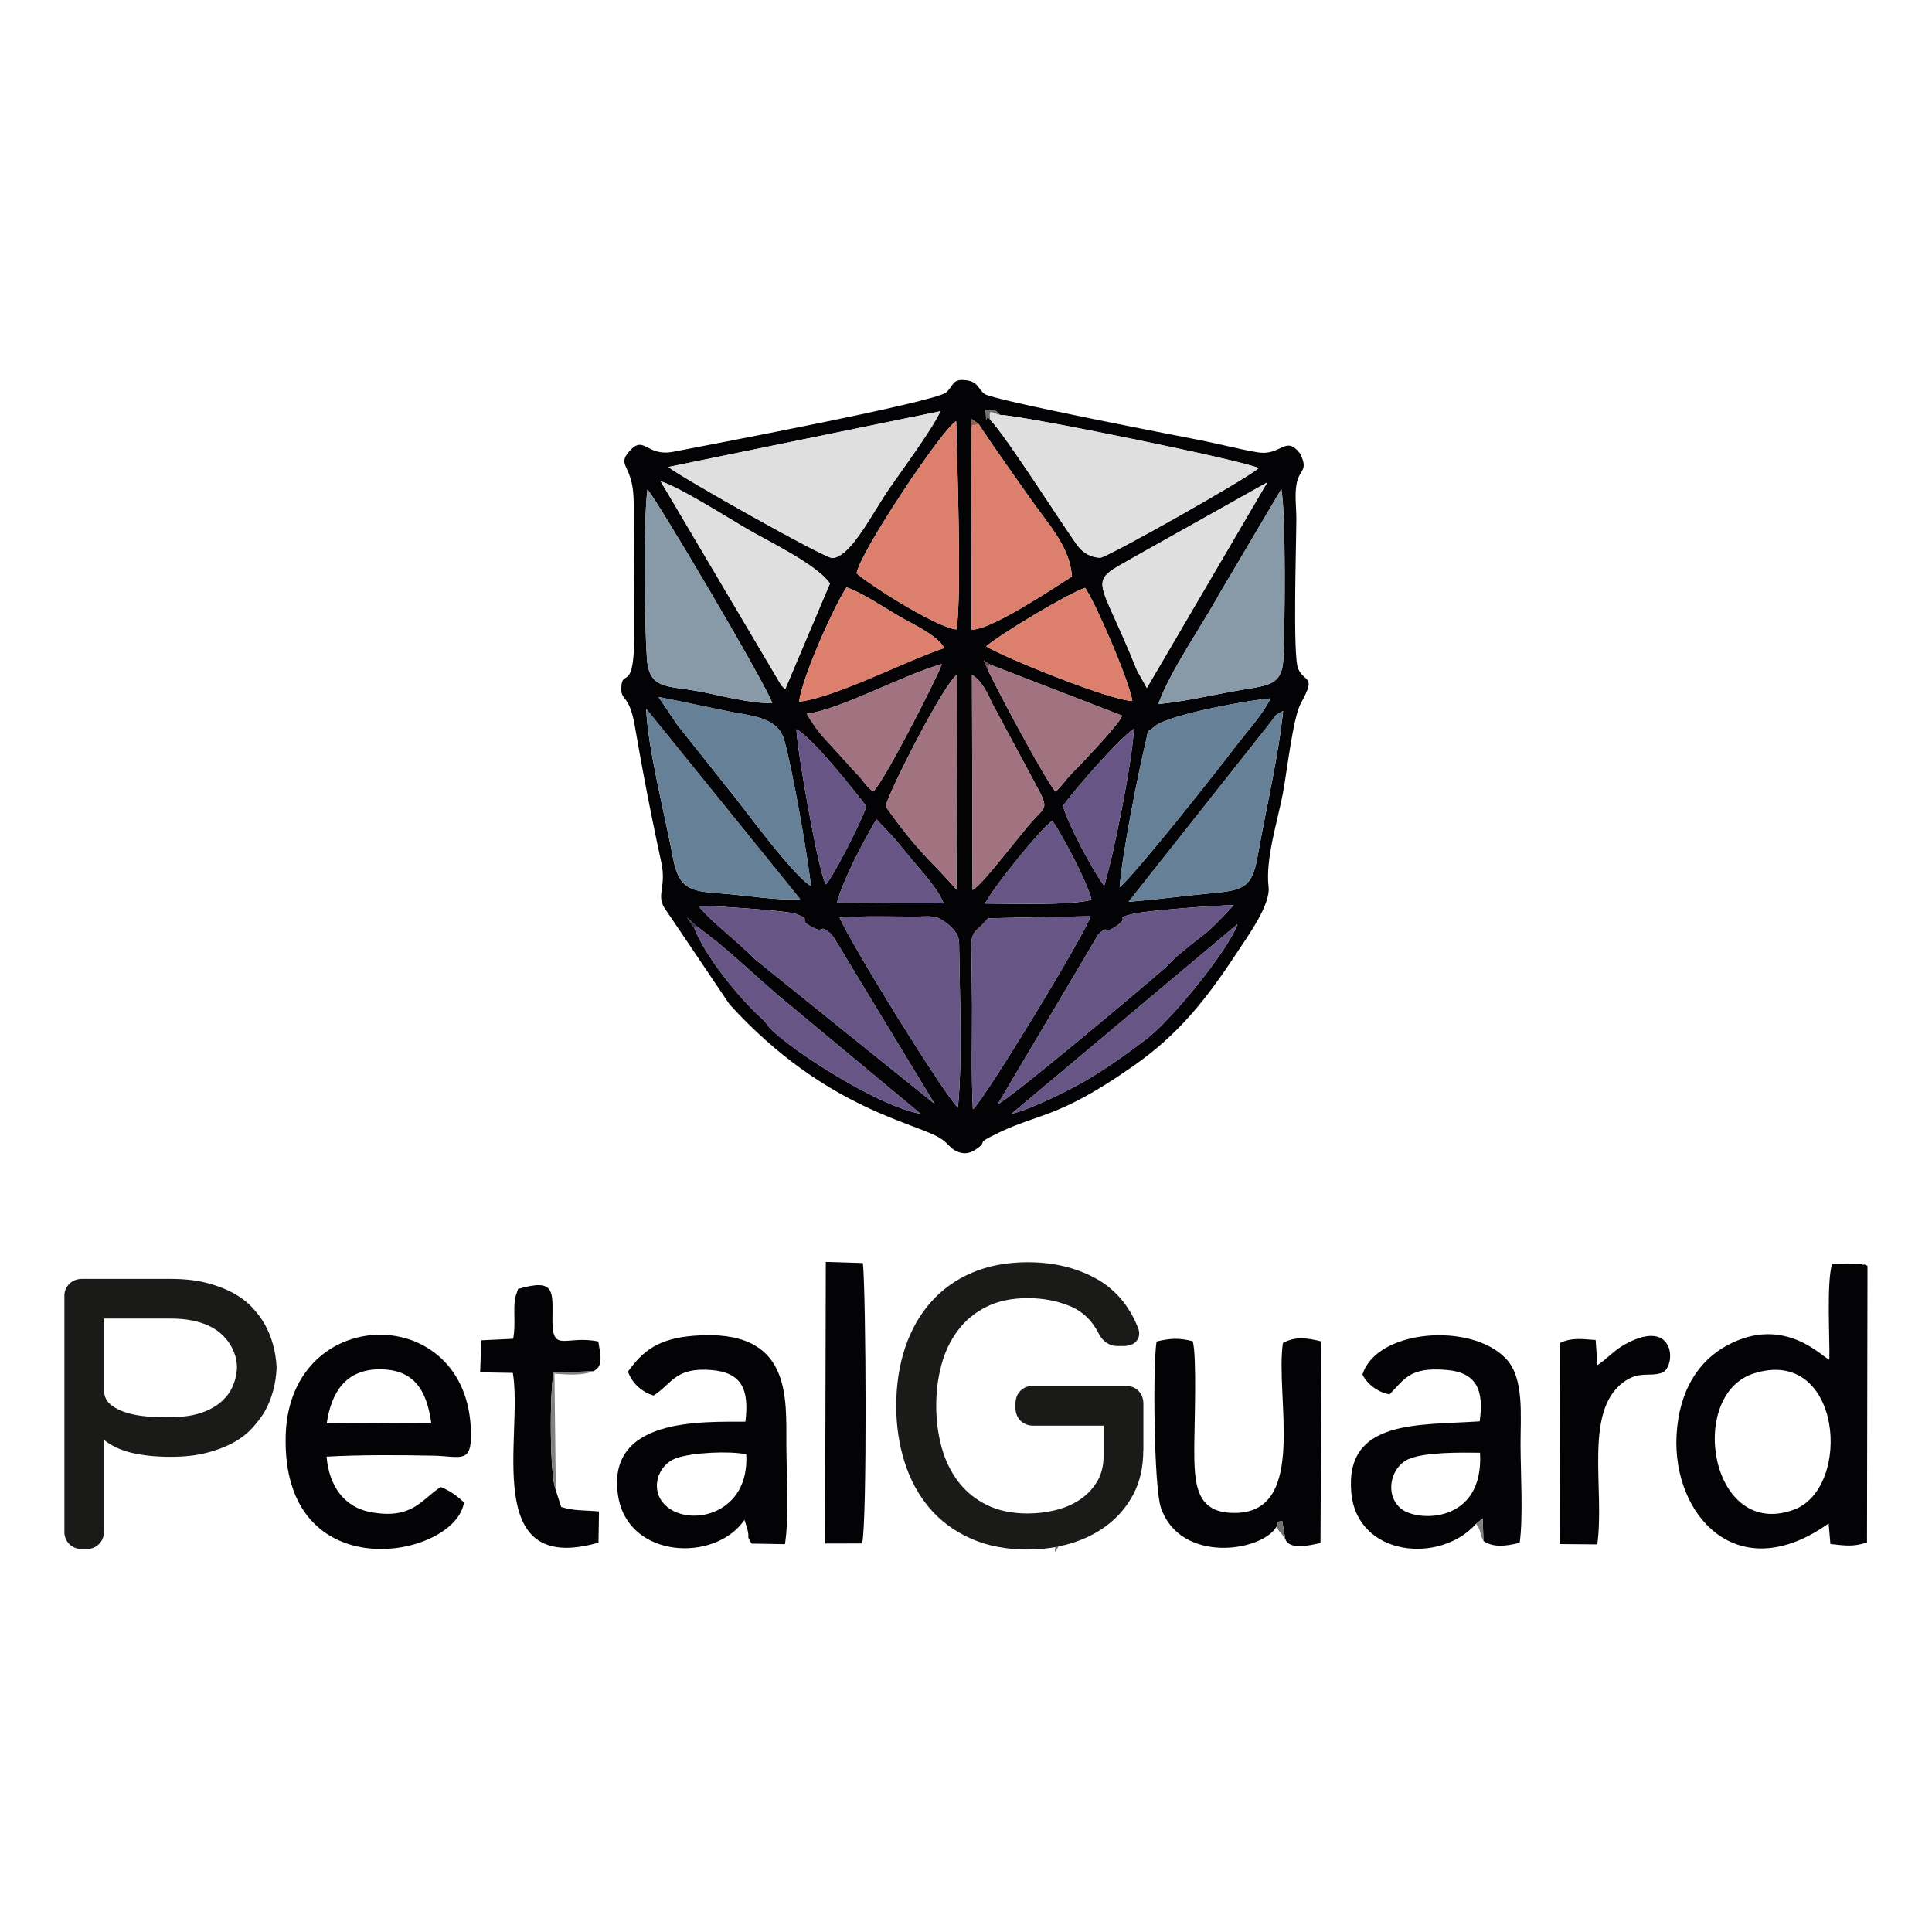 <svg width="300" height="300" viewBox="0 0 300 300" fill="none" xmlns="http://www.w3.org/2000/svg">
<g clip-path="url(#clip0_586_51)">
<path fill-rule="evenodd" clip-rule="evenodd" d="M157.051 172.961L192.162 143.5C190.559 147.883 181.633 158.621 177.993 161.358C174.985 163.62 171.927 165.866 168.32 167.945C165.769 169.409 159.96 172.287 157.06 172.961H157.051ZM151.068 172.254C152.597 171.156 168.885 144.448 169.334 142.26L153.428 142.593C153.37 142.668 152.489 143.624 152.439 143.674L151.4 144.648C150.669 145.745 150.852 146.502 150.86 148.291C150.885 150.927 150.935 153.564 150.943 156.201C150.96 161.549 150.802 166.914 151.068 172.254ZM130.367 142.477C134.19 142.185 138.054 142.327 141.885 142.327C144.611 142.327 145.276 141.953 147.195 143.516L147.752 144.007C149.032 145.305 148.924 145.937 148.949 147.75C149.048 155.061 149.447 164.934 148.741 172.013C145.94 168.935 132.262 146.785 130.367 142.477ZM108.137 143.824L106.699 142.468L107.804 144.09C109.5 148.474 114.627 154.803 118.076 157.948C119.887 159.603 118.275 158.813 122.081 161.824C125.746 164.727 136.849 171.88 142.949 172.944L120.876 154.596C116.73 151.052 112.724 147.085 108.137 143.816V143.824ZM108.469 140.655C110.131 142.892 114.436 146.07 117.162 148.89L145.126 171.406L132.22 150.121C131.622 149.147 129.395 145.296 128.996 144.964C126.96 143.267 128.256 145.172 125.921 143.866C123.76 142.651 126.328 142.951 123.561 141.903C122.248 141.404 110.497 140.638 108.469 140.655ZM154.94 171.439C157.01 170.499 176.639 154.005 180.736 150.445C181.625 149.671 181.916 149.189 182.863 148.391C187.683 144.307 186.727 145.795 191.564 140.547C188.963 140.58 178.01 141.379 175.891 141.919C172.774 142.71 175.617 142.219 173.431 143.749C171.245 145.28 172.4 143.441 170.572 145.055L154.94 171.439ZM152.954 140.297C154.434 137.544 161.389 128.927 163.392 127.438C164.963 129.651 168.91 137.103 169.492 139.732C166.051 140.638 156.935 140.314 152.954 140.306V140.297ZM136.101 127.23L138.943 130.25C139.757 131.231 140.53 132.204 141.544 133.419C142.949 135.09 145.807 138.193 146.505 140.281L129.96 140.139C131.015 136.388 134.115 130.541 136.101 127.222V127.23ZM137.522 125.209C142.467 132.229 144.37 133.435 148.542 138.143L148.633 104.722C146.505 106.211 137.888 123.171 137.522 125.217V125.209ZM151.026 138.185C152.539 137.469 158.29 129.667 160.633 127.139C162.154 125.5 162.727 125.484 161.464 123.005L154.109 109.297C153.312 107.592 152.539 105.804 150.927 104.781L151.018 138.176L151.026 138.185ZM123.669 113.232C123.785 116.625 127.084 135.398 128.231 137.345C129.478 136.005 133.774 127.546 134.53 125.209C132.594 122.664 126.129 114.529 123.669 113.232ZM171.461 137.553C172.966 132.587 175.816 118.272 176.074 113.173C173.88 114.554 166.999 122.439 165.054 125.151C165.927 128.17 169.675 135.165 171.461 137.561V137.553ZM175.259 140.023L197.174 112.317C198.404 110.778 197.548 111.36 199.243 110.395C198.478 117.723 196.567 125.658 195.279 132.994C194.415 137.927 192.985 138.251 187.974 138.717C183.686 139.116 179.547 139.698 175.268 140.023H175.259ZM100.35 110.079L124.242 139.607C121.151 139.915 115.849 139.041 112.491 138.784C107.472 138.393 105.461 138.384 104.488 133.152C103.367 127.097 100.491 115.785 100.35 110.087V110.079ZM102.253 108.224C105.835 108.956 109.458 109.688 113.031 110.445C116.547 111.185 120.719 111.244 121.766 114.903C123.004 119.22 125.447 133.028 125.912 137.569C123.178 136.014 115.757 125.808 113.779 123.379L105.178 112.566C104.837 112.092 102.369 108.349 102.245 108.233L102.253 108.224ZM173.863 137.794C174.254 132.595 176.664 120.401 177.927 115.12C178.475 112.824 177.844 114.072 179.298 112.791C181.442 110.903 195.063 108.532 197.29 108.457C196.01 111.044 193.5 113.739 191.639 116.193C188.631 120.168 176.788 135.132 173.863 137.794ZM179.863 109.331C183.91 108.915 187.376 108.108 191.232 107.392C196.783 106.361 199.085 106.785 199.293 102.144C199.509 97.453 199.7 79.778 198.96 75.951L189.478 91.988C186.727 97.004 181.608 104.332 179.863 109.331ZM125.264 110.836C130.541 110.187 140.298 104.739 146.264 103.117C145.143 106.012 137.131 121.599 135.586 122.913C134.098 121.741 134.239 121.316 132.901 120.019L127.666 114.255C126.96 113.439 125.912 111.992 125.273 110.836H125.264ZM119.904 109.181C119.364 106.977 101.788 77.183 100.533 76.018C99.885 81.009 100.092 96.713 100.441 102.136C100.765 107.076 103.483 106.428 108.403 107.334C111.976 107.991 116.364 109.231 119.904 109.189V109.181ZM153.81 103.225L174.254 111.127C173.63 112.683 167.855 118.63 166.301 120.235C165.378 121.183 165.054 121.849 163.916 122.93C162.603 121.641 154.45 106.461 153.287 103.749L152.722 102.543L153.81 103.234V103.225ZM153.137 100.372C155.157 98.576 165.761 92.171 168.503 91.281C170.14 93.66 175.317 105.612 175.833 108.84C172.442 108.806 155.805 102.044 153.137 100.372ZM124.076 108.965C124.624 104.922 129.536 94.109 131.439 91.206C133.425 91.788 137.389 94.367 139.442 95.59C141.727 96.945 145.392 98.501 146.638 100.622C141.021 102.443 129.677 108.341 124.068 108.956L124.076 108.965ZM150.802 66.652L150.868 97.752C153.694 97.985 163.99 91.081 166.45 89.518C166.118 84.885 163.043 81.774 159.877 77.266C157.159 73.39 154.425 69.605 151.932 65.804L150.835 65.055L150.802 66.652ZM133.01 89.019C134.738 90.632 145.4 97.478 148.542 97.736C149.356 92.154 148.608 71.302 148.475 65.405C146.514 66.311 133.525 85.725 133.01 89.019ZM176.572 104.132C170.439 88.836 168.594 90.799 176.132 86.49L196.775 74.912L178.085 106.827L176.581 104.14L176.572 104.132ZM121.932 106.993L128.871 90.599C126.852 87.671 119.472 84.144 116.115 82.198C113.073 80.435 105.469 75.594 102.585 74.737L121.342 106.444C121.417 106.527 121.574 106.661 121.633 106.727C121.691 106.794 121.824 106.927 121.932 107.002V106.993ZM155.348 64.44C158.971 64.54 193.21 71.535 195.42 72.691C194.29 73.947 171.885 86.606 170.846 86.598C169.467 86.582 168.279 85.9 167.472 84.91C165.935 82.997 156.029 67.376 153.76 65.213C152.954 63.916 153.253 66.877 153.037 63.608C154.907 63.891 154.209 63.417 155.339 64.448L155.348 64.44ZM146.015 63.858C144.902 66.436 139.982 73.107 138.137 75.769C135.486 79.578 132.145 86.482 129.237 86.648C128.123 86.715 105.652 74.072 103.782 72.516L146.015 63.858ZM98.497 98.426C98.48 107.941 96.569 103.6 96.469 106.827C96.403 108.948 97.716 107.659 98.596 112.849C99.012 115.261 99.427 117.598 99.876 119.994C100.749 124.71 101.688 129.276 102.702 134.001C103.475 137.627 101.954 138.917 103.109 140.88L113.281 155.951C128.431 172.612 142.733 174.333 146.331 176.962C147.312 177.677 147.594 178.376 148.666 178.825C149.846 179.316 150.735 179.016 151.525 178.484C153.445 177.203 151.625 177.644 153.777 176.529C161.373 172.587 163.6 174.167 175.916 165.575C182.896 160.709 187.226 155.311 191.988 148.049C193.667 145.488 197.315 140.547 196.982 137.711C196.476 133.41 198.354 127.596 199.201 123.213C199.808 120.085 200.755 111.435 202.002 109.189C204.437 104.797 202.609 106.087 201.578 103.849C200.714 101.969 201.296 84.278 201.296 80.568C201.296 78.788 200.996 76.642 201.37 74.945C201.844 72.791 203.19 73.148 201.886 70.437C199.567 67.467 199.01 70.844 195.295 70.237C192.503 69.78 189.47 68.965 186.561 68.391C182.539 67.6 154.126 62.136 152.863 61.163C151.899 60.422 151.882 59.316 150.162 59.066C147.802 58.717 148.168 59.848 146.913 60.938C145.126 62.485 108.602 69.356 104.572 70.146C100.367 70.969 100.059 67.459 97.757 70.038C95.63 72.416 98.364 72.067 98.397 77.923C98.439 84.752 98.505 91.605 98.497 98.426Z" fill="#030305"/>
<path fill-rule="evenodd" clip-rule="evenodd" d="M155.348 64.44C153.952 64.174 153.503 63.259 153.769 65.205C156.038 67.368 165.943 82.989 167.481 84.901C168.287 85.9 169.475 86.582 170.855 86.59C171.885 86.598 194.298 73.947 195.429 72.683C193.21 71.527 158.971 64.531 155.356 64.432L155.348 64.44Z" fill="#E0DFDF"/>
<path fill-rule="evenodd" clip-rule="evenodd" d="M103.782 72.516C105.652 74.072 128.115 86.715 129.237 86.648C132.145 86.482 135.486 79.578 138.137 75.769C139.99 73.107 144.91 66.436 146.015 63.858L103.782 72.516Z" fill="#E0DFDF"/>
<path fill-rule="evenodd" clip-rule="evenodd" d="M119.904 109.181C119.364 106.977 101.788 77.183 100.533 76.018C99.885 81.009 100.092 96.713 100.441 102.136C100.765 107.076 103.483 106.428 108.403 107.334C111.976 107.991 116.364 109.231 119.904 109.189V109.181Z" fill="#889AA8"/>
<path fill-rule="evenodd" clip-rule="evenodd" d="M179.863 109.33C183.91 108.915 187.376 108.108 191.232 107.392C196.783 106.361 199.085 106.785 199.293 102.144C199.509 97.453 199.7 79.778 198.96 75.951L189.478 91.988C186.728 97.004 181.608 104.331 179.863 109.33Z" fill="#889AA8"/>
<path fill-rule="evenodd" clip-rule="evenodd" d="M121.932 106.993L128.871 90.599C126.852 87.671 119.472 84.144 116.115 82.198C113.073 80.435 105.469 75.594 102.585 74.737L121.342 106.444C121.417 106.527 121.575 106.66 121.633 106.727C121.691 106.794 121.824 106.927 121.932 107.001V106.993Z" fill="#E0DFDF"/>
<path fill-rule="evenodd" clip-rule="evenodd" d="M130.367 142.477C132.261 146.785 145.94 168.935 148.741 172.013C149.447 164.943 149.048 155.061 148.949 147.75C148.924 145.937 149.023 145.305 147.752 144.007L147.195 143.516C145.275 141.944 144.619 142.319 141.885 142.327C138.054 142.327 134.189 142.186 130.367 142.477Z" fill="#665585"/>
<path fill-rule="evenodd" clip-rule="evenodd" d="M150.802 66.652L150.868 97.752C153.694 97.985 163.99 91.081 166.45 89.517C166.118 84.885 163.043 81.774 159.877 77.266C157.159 73.389 154.425 69.605 151.932 65.804C150.76 66.444 151.251 65.454 150.802 66.652Z" fill="#DC806D"/>
<path fill-rule="evenodd" clip-rule="evenodd" d="M133.01 89.019C134.738 90.632 145.4 97.478 148.542 97.736C149.356 92.154 148.608 71.302 148.475 65.404C146.514 66.311 133.525 85.725 133.01 89.019Z" fill="#DC806D"/>
<path fill-rule="evenodd" clip-rule="evenodd" d="M154.941 171.439C157.01 170.499 176.639 154.005 180.736 150.445C181.625 149.671 181.916 149.189 182.863 148.39C187.683 144.306 186.728 145.795 191.564 140.547C188.963 140.58 178.01 141.379 175.891 141.919C172.775 142.709 175.617 142.219 173.431 143.749C171.246 145.28 172.401 143.441 170.572 145.055L154.941 171.439Z" fill="#665585"/>
<path fill-rule="evenodd" clip-rule="evenodd" d="M151.068 172.254C152.597 171.156 168.885 144.448 169.334 142.26L153.428 142.593C153.37 142.668 152.489 143.624 152.439 143.674L151.4 144.647C150.669 145.745 150.852 146.502 150.86 148.291C150.885 150.927 150.935 153.564 150.943 156.201C150.96 161.549 150.802 166.914 151.068 172.254Z" fill="#665585"/>
<path fill-rule="evenodd" clip-rule="evenodd" d="M178.076 106.819L196.766 74.904L176.124 86.482C168.586 90.782 170.431 88.827 176.564 104.124L178.068 106.81L178.076 106.819Z" fill="#E0DFDF"/>
<path fill-rule="evenodd" clip-rule="evenodd" d="M108.469 140.655C110.131 142.893 114.436 146.07 117.162 148.89L145.126 171.406L132.22 150.121C131.622 149.147 129.395 145.296 128.996 144.964C126.96 143.267 128.256 145.172 125.921 143.866C123.76 142.651 126.328 142.951 123.561 141.903C122.248 141.404 110.497 140.638 108.469 140.655Z" fill="#665585"/>
<path fill-rule="evenodd" clip-rule="evenodd" d="M175.259 140.023C179.539 139.707 183.678 139.124 187.966 138.717C192.977 138.251 194.406 137.918 195.271 132.994C196.559 125.658 198.47 117.731 199.235 110.395C197.539 111.36 198.395 110.778 197.165 112.316L175.251 140.023H175.259Z" fill="#658097"/>
<path fill-rule="evenodd" clip-rule="evenodd" d="M124.251 139.607L100.358 110.079C100.508 115.777 103.375 127.089 104.497 133.144C105.469 138.376 107.48 138.384 112.5 138.775C115.857 139.041 121.159 139.906 124.251 139.599V139.607Z" fill="#658097"/>
<path fill-rule="evenodd" clip-rule="evenodd" d="M102.253 108.224C102.369 108.341 104.837 112.084 105.186 112.558L113.788 123.371C115.766 125.808 123.187 136.014 125.921 137.561C125.455 133.02 123.012 119.212 121.774 114.895C120.718 111.235 116.555 111.185 113.04 110.437C109.466 109.68 105.843 108.948 102.261 108.216L102.253 108.224Z" fill="#658097"/>
<path fill-rule="evenodd" clip-rule="evenodd" d="M173.863 137.794C176.788 135.132 188.631 120.168 191.639 116.193C193.5 113.739 196.01 111.044 197.29 108.457C195.063 108.524 181.442 110.894 179.298 112.791C177.844 114.071 178.475 112.824 177.927 115.12C176.664 120.393 174.254 132.595 173.863 137.794Z" fill="#658097"/>
<path fill-rule="evenodd" clip-rule="evenodd" d="M151.026 138.185C152.539 137.469 158.289 129.667 160.633 127.139C162.154 125.5 162.727 125.484 161.464 123.005L154.109 109.297C153.312 107.592 152.539 105.804 150.927 104.781L151.018 138.176L151.026 138.185Z" fill="#A17280"/>
<path fill-rule="evenodd" clip-rule="evenodd" d="M137.522 125.209C142.467 132.229 144.37 133.435 148.541 138.143L148.633 104.722C146.505 106.211 137.888 123.171 137.522 125.217V125.209Z" fill="#A17280"/>
<path fill-rule="evenodd" clip-rule="evenodd" d="M124.076 108.965C129.685 108.349 141.029 102.444 146.647 100.63C145.392 98.501 141.735 96.945 139.45 95.598C137.389 94.375 133.433 91.797 131.447 91.215C129.544 94.118 124.633 104.922 124.084 108.973L124.076 108.965Z" fill="#DC806D"/>
<path fill-rule="evenodd" clip-rule="evenodd" d="M153.137 100.372C155.805 102.036 172.434 108.806 175.833 108.84C175.317 105.612 170.14 93.66 168.503 91.281C165.761 92.171 155.157 98.576 153.137 100.372Z" fill="#DC806D"/>
<path fill-rule="evenodd" clip-rule="evenodd" d="M153.81 103.225L153.278 103.741C154.45 106.452 162.594 121.641 163.907 122.921C165.046 121.848 165.37 121.183 166.292 120.227C167.846 118.621 173.622 112.674 174.245 111.119L153.802 103.217L153.81 103.225Z" fill="#A17280"/>
<path fill-rule="evenodd" clip-rule="evenodd" d="M125.264 110.836C125.904 111.992 126.951 113.439 127.658 114.255L132.893 120.019C134.231 121.316 134.09 121.741 135.577 122.913C137.123 121.607 145.142 106.012 146.256 103.117C140.298 104.739 130.533 110.187 125.256 110.836H125.264Z" fill="#A17280"/>
<path fill-rule="evenodd" clip-rule="evenodd" d="M108.137 143.824L107.804 144.09C109.5 148.474 114.627 154.803 118.076 157.947C119.887 159.603 118.275 158.813 122.081 161.824C125.746 164.726 136.849 171.88 142.949 172.944L120.876 154.595C116.729 151.052 112.724 147.085 108.137 143.816V143.824Z" fill="#665585"/>
<path fill-rule="evenodd" clip-rule="evenodd" d="M157.051 172.961C159.952 172.287 165.769 169.409 168.312 167.946C171.918 165.874 174.985 163.62 177.985 161.358C181.633 158.613 190.55 147.883 192.154 143.5L157.043 172.961H157.051Z" fill="#665585"/>
<path fill-rule="evenodd" clip-rule="evenodd" d="M171.461 137.552C172.966 132.587 175.816 118.272 176.074 113.173C173.88 114.554 166.999 122.439 165.054 125.151C165.927 128.17 169.675 135.165 171.461 137.561V137.552Z" fill="#665585"/>
<path fill-rule="evenodd" clip-rule="evenodd" d="M128.231 137.345C129.478 136.005 133.774 127.546 134.53 125.209C132.594 122.664 126.129 114.529 123.669 113.231C123.785 116.625 127.084 135.398 128.231 137.345Z" fill="#665585"/>
<path fill-rule="evenodd" clip-rule="evenodd" d="M152.954 140.297C156.935 140.306 166.051 140.63 169.492 139.723C168.91 137.095 164.963 129.642 163.392 127.43C161.389 128.919 154.434 137.536 152.954 140.289V140.297Z" fill="#665585"/>
<path fill-rule="evenodd" clip-rule="evenodd" d="M136.101 127.23C134.115 130.549 131.015 136.388 129.959 140.148L146.505 140.289C145.807 138.201 142.949 135.099 141.544 133.427C140.53 132.213 139.757 131.239 138.943 130.258L136.101 127.239V127.23Z" fill="#665585"/>
<path fill-rule="evenodd" clip-rule="evenodd" d="M153.76 65.205C153.503 63.259 153.943 64.165 155.339 64.44C154.209 63.417 154.907 63.882 153.037 63.6C153.245 66.868 152.954 63.907 153.76 65.205Z" fill="#716F6F"/>
<path fill-rule="evenodd" clip-rule="evenodd" d="M150.802 66.652C151.251 65.454 150.76 66.444 151.932 65.804L150.835 65.055L150.802 66.652Z" fill="#965F52"/>
<path fill-rule="evenodd" clip-rule="evenodd" d="M153.278 103.741L153.81 103.225L152.722 102.535L153.278 103.741Z" fill="#694B4D"/>
<path fill-rule="evenodd" clip-rule="evenodd" d="M107.804 144.099L108.137 143.824L106.699 142.469L107.804 144.099Z" fill="#3B2F53"/>
<path fill-rule="evenodd" clip-rule="evenodd" d="M272.34 213.269C286.011 208.943 287.723 231.06 278.532 234.429C265.568 239.17 261.886 216.579 272.34 213.269ZM284.075 211.139C283.011 210.798 277.136 204.127 268.252 208.877C263.831 211.239 260.706 215.822 260.332 222.925C259.7 235.153 269.698 246.698 283.95 236.558L284.224 239.752C286.526 239.993 287.723 240.226 289.908 239.511L289.983 196.55C289.667 196.475 289.46 196.251 289.377 196.375C289.294 196.508 289.061 196.251 288.944 196.217L284.49 196.276C283.618 199.062 284.133 207.613 284.066 211.139H284.075Z" fill="#030305"/>
<path fill-rule="evenodd" clip-rule="evenodd" d="M50.729 221.038C51.444 216.222 53.646 212.628 58.989 212.628C64.466 212.628 66.278 216.105 66.967 220.946L50.721 221.029L50.729 221.038ZM72.053 233.315C71.139 232.425 69.984 231.51 68.43 230.902C65.422 232.84 64.05 235.993 57.56 234.803C53.397 234.038 51.07 230.645 50.712 226.186C55.94 225.887 62.123 225.928 67.383 226.037C71.098 226.111 73.009 227.201 73.117 223.458C73.749 202.023 44.953 201.89 44.363 222.884C43.682 247.097 70.682 242.015 72.045 233.315H72.053Z" fill="#030305"/>
<path fill-rule="evenodd" clip-rule="evenodd" d="M115.874 225.812C116.43 235.078 107.314 237.132 103.558 233.955C100.765 231.593 102.02 227.475 105.02 226.419C107.538 225.529 113.272 225.28 115.874 225.82V225.812ZM97.508 213.003C98.198 214.799 99.535 216.072 101.488 216.704C104.314 214.932 104.804 212.279 110.422 212.736C115.2 213.119 116.356 215.748 115.749 220.755C109.209 220.813 93.984 219.998 95.995 232.358C97.566 242.023 111.02 242.672 115.599 236.009L115.99 237.199C116.555 239.295 115.741 238.031 116.696 239.686L121.882 239.777C122.538 235.968 122.123 228.49 122.106 224.464C122.065 216.979 123.037 206.199 107.754 207.413C102.186 207.854 99.843 209.759 97.499 212.994L97.508 213.003Z" fill="#030305"/>
<path fill-rule="evenodd" clip-rule="evenodd" d="M229.817 225.579C230.457 236.683 219.927 236.384 217.467 234.196C214.891 231.909 216.055 227.691 218.756 226.552C221.332 225.462 226.783 225.546 229.817 225.579ZM229.193 236.625L230.232 235.776L230.348 239.27C231.886 240.343 233.831 240.093 235.975 239.561C236.531 235.643 236.124 228.698 236.108 224.456C236.091 219.806 236.723 214.001 233.839 210.965C228.412 205.259 213.736 206.44 211.567 213.427C212.182 214.749 213.753 216.155 215.764 216.521C218.124 214.109 218.913 212.254 224.581 212.72C229.418 213.119 230.423 215.997 229.767 220.705C220.335 221.362 208.791 220.297 209.83 231.792C210.728 241.674 223.584 242.938 229.202 236.608L229.193 236.625Z" fill="#030305"/>
<path fill-rule="evenodd" clip-rule="evenodd" d="M198.171 237.116C198.877 236.167 197.548 236.442 199.102 236.167L199.575 238.954C200.182 240.725 203.298 239.985 205.044 239.594L205.201 208.303C202.908 207.721 201.08 207.513 199.21 208.536C197.98 216.912 203.049 234.604 192.005 234.92C185.572 235.111 185.423 230.403 185.448 224.464C185.464 221.345 185.863 210.515 185.207 208.27C183.138 207.729 181.708 207.796 179.589 208.311C178.991 212.029 179.174 230.952 180.27 234.129C183.254 242.797 195.786 241.008 198.179 237.116H198.171Z" fill="#030305"/>
<path fill-rule="evenodd" clip-rule="evenodd" d="M86.305 231.368C85.35 229.363 85.325 216.03 85.973 213.144L92.131 212.919C93.826 212.171 93.162 210.108 92.904 208.311C87.909 207.272 85.774 210.166 85.782 205.092C85.79 200.601 86.339 198.422 80.447 200.152L80.015 201.416C79.641 203.479 80.131 205.492 79.682 207.887L74.746 208.12L74.555 213.094L79.632 213.186C81.286 222.768 74.53 244.81 92.929 239.536L93.012 234.695C90.427 234.462 89.305 234.645 87.145 234.005L86.289 231.36L86.305 231.368Z" fill="#030305"/>
<path fill-rule="evenodd" clip-rule="evenodd" d="M128.115 239.677L133.865 239.661C134.663 236.508 134.472 200.667 133.99 196.126L128.231 195.951L128.123 239.677H128.115Z" fill="#030305"/>
<path fill-rule="evenodd" clip-rule="evenodd" d="M248.041 211.996L247.775 208.078C245.656 207.945 244.077 207.654 242.232 208.536L242.191 239.761L248.025 239.81C249.205 231.21 245.914 219.257 252.022 214.674C254.498 212.819 256.002 213.834 257.997 213.194C260.307 212.453 260.332 204.352 252.363 208.727C250.526 209.734 249.562 211.006 248.033 211.996H248.041Z" fill="#030305"/>
<path fill-rule="evenodd" clip-rule="evenodd" d="M86.306 231.368L86.098 213.31C88.217 213.468 90.478 213.618 92.139 212.919L85.982 213.144C85.333 216.03 85.358 229.364 86.314 231.368H86.306Z" fill="#818180"/>
<path fill-rule="evenodd" clip-rule="evenodd" d="M163.209 236.467C164.614 237.174 164.032 234.529 164.057 238.621C164.057 239.137 163.824 240.335 163.791 241C164.905 239.952 164.639 237.207 164.472 235.502C162.22 235.876 163.941 235.427 163.209 236.467Z" fill="#716F6F"/>
<path fill-rule="evenodd" clip-rule="evenodd" d="M198.171 237.116C198.271 237.216 198.404 237.24 198.437 237.432C198.487 237.673 198.852 237.964 198.927 238.064C199.417 238.729 199.127 238.48 199.567 238.954L199.093 236.167C197.539 236.45 198.869 236.167 198.163 237.116H198.171Z" fill="#716F6F"/>
<path fill-rule="evenodd" clip-rule="evenodd" d="M230.348 239.278L230.232 235.785L229.193 236.633C230.083 237.723 229.692 238.131 230.348 239.278Z" fill="#818180"/>
<path d="M16.05 237.748C16.05 238.546 15.801 239.187 15.302 239.686C14.803 240.185 14.164 240.434 13.366 240.434H12.768C11.97 240.434 11.33 240.185 10.831 239.686C10.333 239.187 10.083 238.546 10.083 237.748V201.374C10.083 200.576 10.333 199.935 10.831 199.436C11.33 198.937 11.97 198.688 12.768 198.688H26.471C28.574 198.688 30.41 198.887 31.981 199.287C33.552 199.686 34.923 200.202 36.095 200.834C37.266 201.474 38.239 202.198 39.011 203.013C39.784 203.828 40.433 204.677 40.948 205.55C42.103 207.579 42.734 209.867 42.851 212.404C42.734 214.949 42.095 217.236 40.948 219.257C40.433 220.089 39.784 220.929 39.011 221.761C38.239 222.593 37.266 223.333 36.095 223.965C34.923 224.606 33.552 225.121 31.981 225.512C30.41 225.912 28.574 226.111 26.471 226.111C24.211 226.111 22.2 225.903 20.454 225.487C18.709 225.072 17.238 224.365 16.05 223.375V237.748ZM16.05 215.806C16.05 216.879 16.457 217.71 17.272 218.309C18.086 218.908 19.058 219.341 20.189 219.623C21.319 219.906 22.474 220.064 23.646 220.098C24.817 220.139 25.756 220.156 26.48 220.156C27.826 220.156 28.998 220.048 29.995 219.831C30.984 219.615 31.865 219.316 32.613 218.933C33.369 218.559 33.992 218.135 34.491 217.677C34.989 217.22 35.397 216.754 35.712 216.28C36.427 215.124 36.826 213.834 36.901 212.404C36.901 212.004 36.859 211.572 36.784 211.089C36.701 210.69 36.568 210.258 36.369 209.775C36.169 209.301 35.895 208.802 35.538 208.286C35.181 207.812 34.757 207.355 34.258 206.914C33.759 206.473 33.144 206.091 32.413 205.749C31.682 205.408 30.826 205.142 29.854 204.943C28.881 204.743 27.759 204.643 26.488 204.643H16.05V215.797V215.806Z" fill="#1A1A18" stroke="#1A1A18" stroke-width="0.205" stroke-miterlimit="5"/>
<path d="M177.528 225.196C177.528 227.8 177.021 230.062 176.016 231.975C175.01 233.888 173.664 235.494 171.993 236.774C170.323 238.055 168.412 239.012 166.267 239.652C164.123 240.293 161.896 240.609 159.586 240.609C156.204 240.609 153.229 240.027 150.677 238.871C148.118 237.714 145.99 236.134 144.303 234.129C142.608 232.125 141.336 229.763 140.464 227.034C139.6 224.306 139.167 221.395 139.167 218.301C139.167 215.04 139.625 212.046 140.53 209.318C141.436 206.589 142.758 204.236 144.494 202.256C146.231 200.276 148.359 198.737 150.902 197.64C153.436 196.55 156.337 196.001 159.594 196.001C163.517 196.001 166.99 196.816 170.024 198.446C173.057 200.077 175.276 202.63 176.68 206.099C177.013 206.922 176.955 207.613 176.522 208.17C176.09 208.727 175.401 209.01 174.453 209.01H173.464C172.849 209.01 172.292 208.835 171.794 208.486C171.295 208.137 170.905 207.671 170.614 207.088C169.583 205.026 168.063 203.587 166.068 202.78C164.065 201.973 161.913 201.574 159.603 201.574C157.085 201.574 154.932 202.031 153.137 202.938C151.342 203.845 149.863 205.076 148.716 206.623C147.561 208.17 146.713 209.95 146.181 211.946C145.641 213.951 145.375 216.063 145.375 218.292C145.375 220.522 145.666 222.784 146.24 224.83C146.813 226.876 147.694 228.648 148.866 230.154C150.037 231.659 151.517 232.848 153.287 233.714C155.057 234.579 157.168 235.011 159.603 235.011C161.007 235.011 162.411 234.845 163.808 234.512C165.212 234.179 166.467 233.655 167.581 232.932C168.694 232.208 169.6 231.276 170.306 230.145C171.004 229.006 171.362 227.658 171.362 226.086V221.378H160.467C159.644 221.378 158.971 221.12 158.456 220.605C157.941 220.089 157.683 219.415 157.683 218.592V217.976C157.683 217.153 157.941 216.479 158.456 215.964C158.971 215.448 159.644 215.19 160.467 215.19H174.761C175.583 215.19 176.256 215.448 176.772 215.964C177.287 216.479 177.545 217.153 177.545 217.976V225.163L177.528 225.196Z" fill="#1A1A18"/>
</g>
<defs>
<clipPath id="clip0_586_51">
<rect width="280.249" height="182" fill="white" transform="translate(10 59)"/>
</clipPath>
</defs>
</svg>

